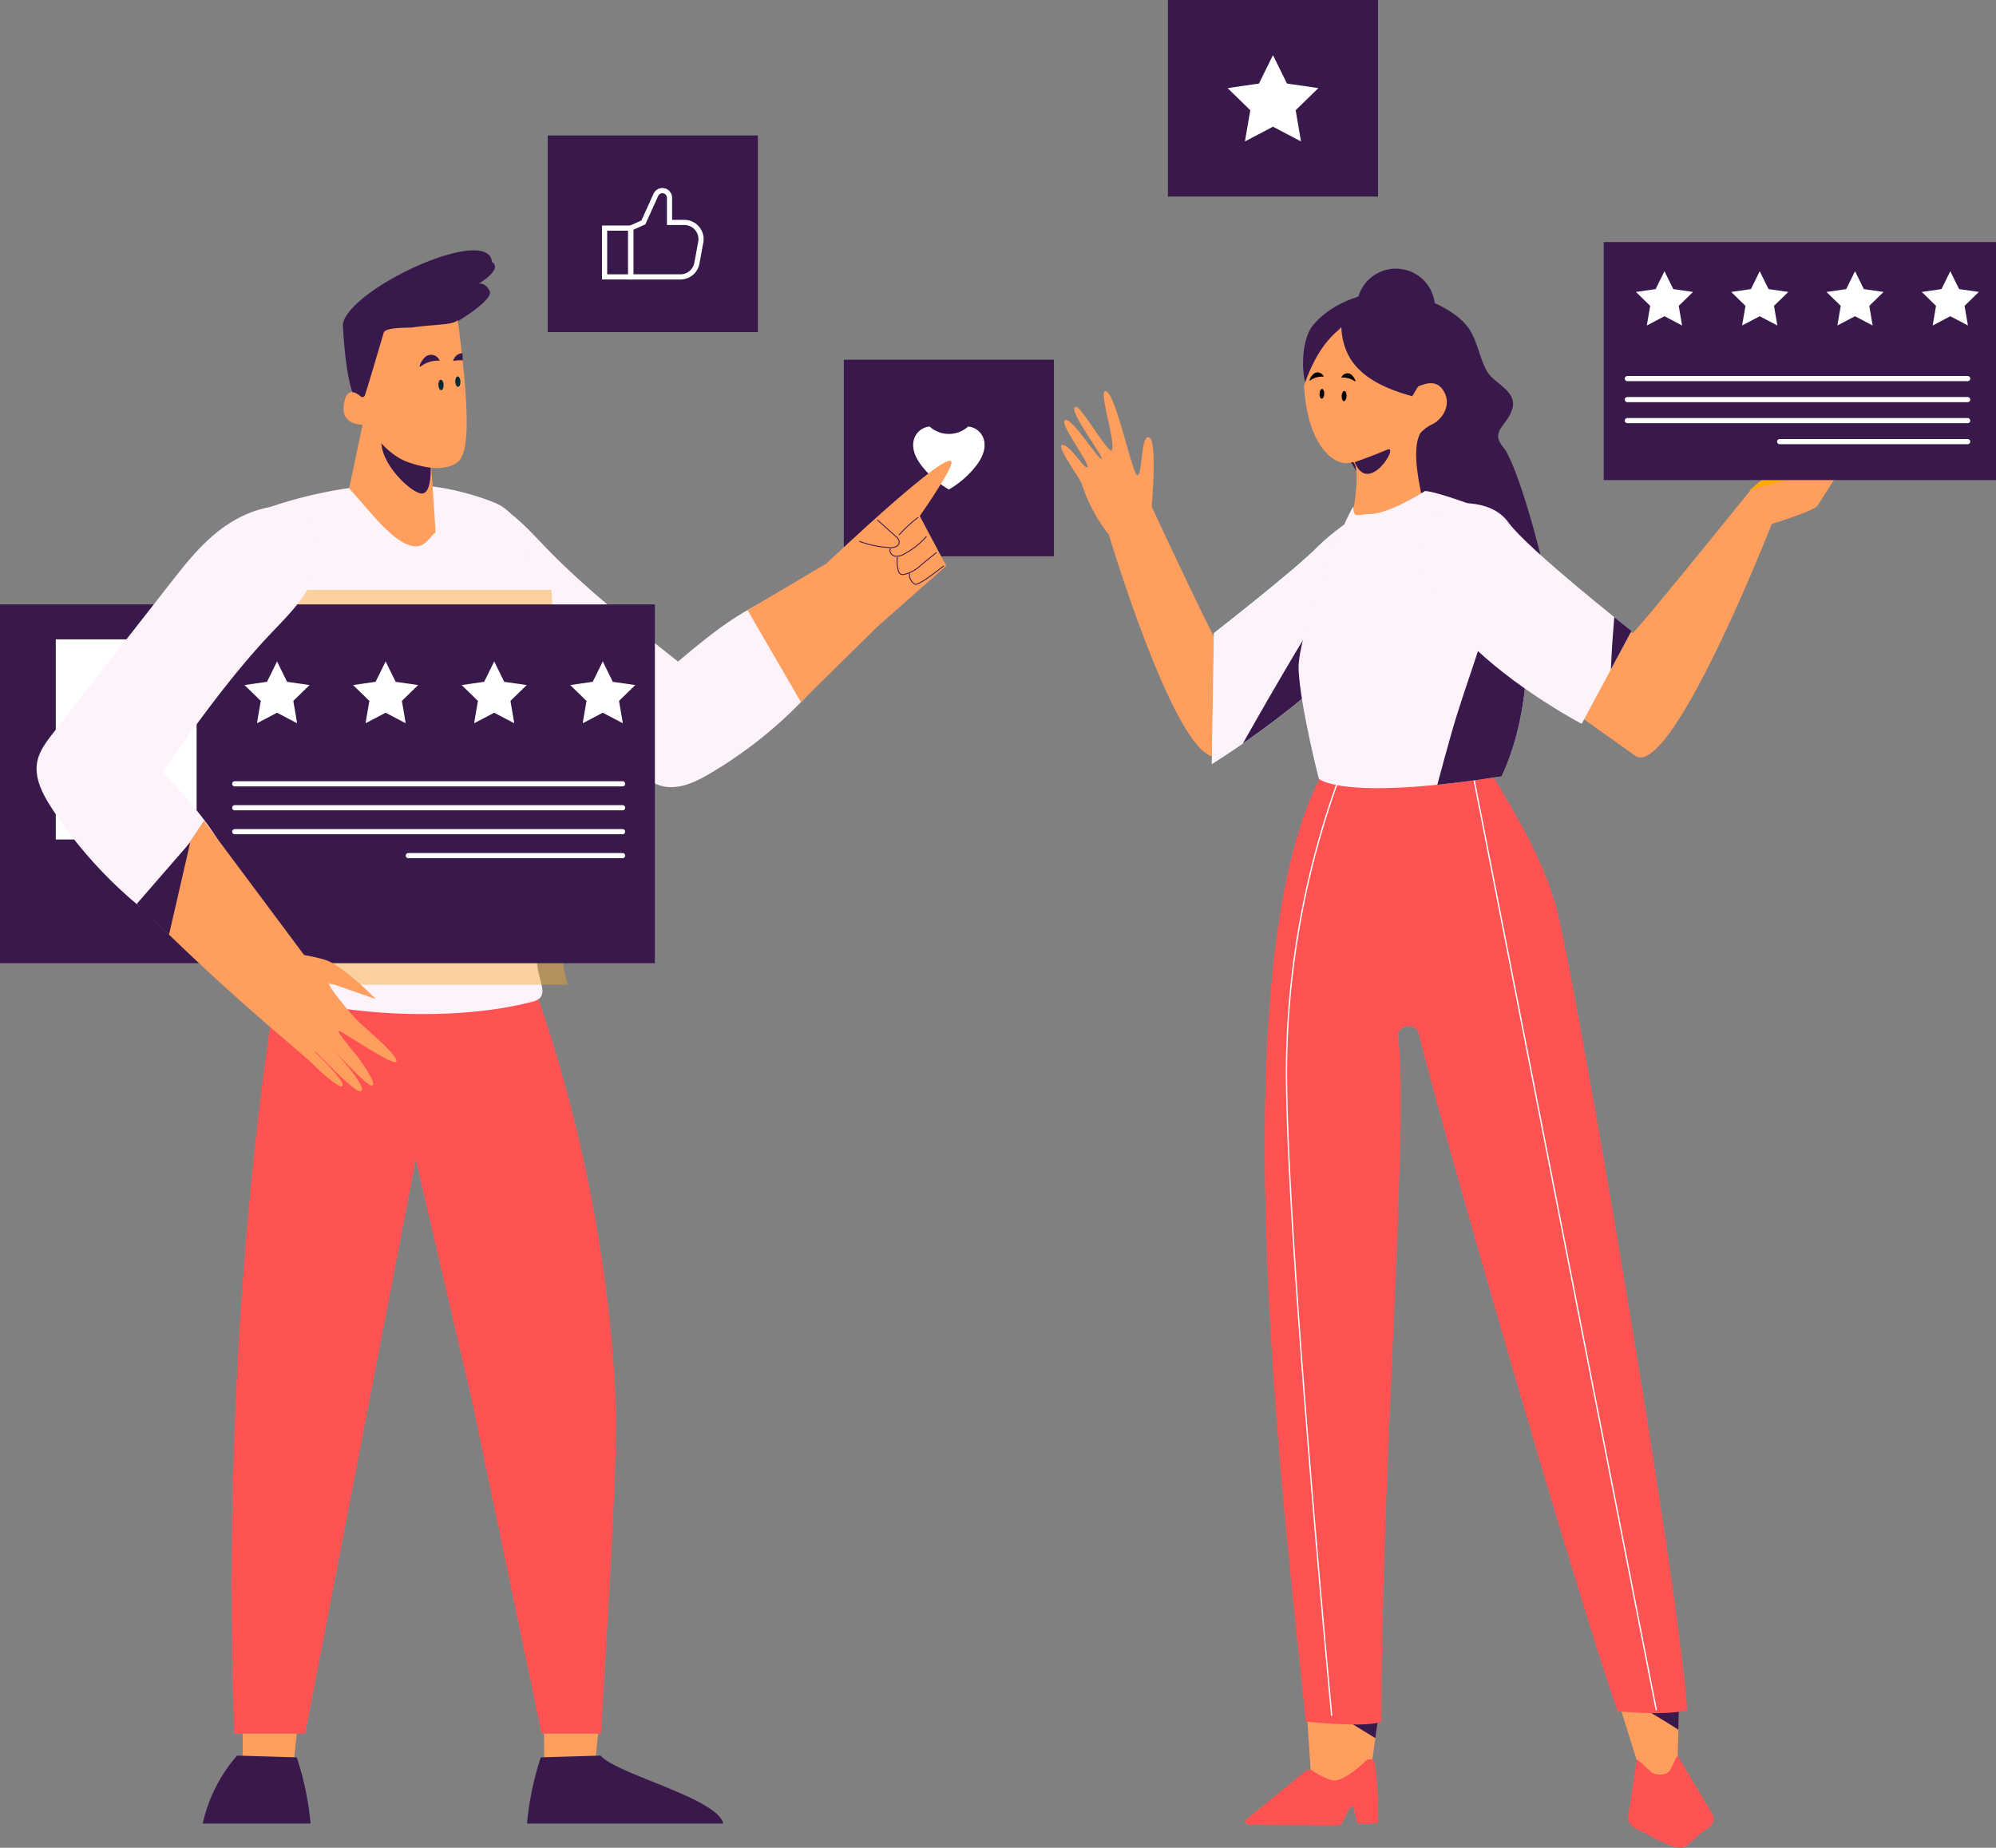 <svg xmlns="http://www.w3.org/2000/svg" width="449.143" height="415.859" viewBox="0 0 449.143 415.859"><rect x="0" y="0" width="449.143" height="415.859" fill="#808080" stroke="none"/><defs><style>.a{fill:#ff9e5d;}.b{fill:#80fff9;}.c{fill:#fef2fb;}.d{fill:#39194b;}.e{fill:#ff5353;}.f,.i,.k,.n{fill:none;stroke-miterlimit:10;}.f,.i,.k{stroke:#fff;}.f{stroke-width:0.294px;}.g{fill:#ffaa06;}.h{fill:#f5a42e;opacity:0.44;mix-blend-mode:multiply;isolation:isolate;}.i{stroke-linecap:round;}.i,.k{stroke-width:1.162px;}.j{fill:#fff;}.l{fill:#38194b;}.m{fill:#012a39;}.n{stroke:#39194b;stroke-width:0.201px;}</style></defs><g transform="translate(-2172.019 49.078)"><g transform="translate(2410.797 11.383)"><g transform="translate(0 27.569)"><g transform="translate(0 0)"><path class="a" d="M2331.983,38.228s15.717,52.612,24.629,49.912l-.452-26.224c-.323.526-14.541-29.989-14.541-29.989s1.335-14.622-.556-15.567c-1.853-.926-1.481,7.97-2.594,8.525s-5.189-20.014-7.413-18.9c-1.2.6,2.781,12.417,1.483,13.343-.675.482-6.722-9.623-7.784-9.821-2.965-.555,6.487,11.676,5.561,11.676s-7.228-10.378-8.341-8.525c-.687,1.146,5.744,9.637,5.19,10.378s-3.706-4.819-5.561-5,4.078,7.783,4.263,8.709A36.488,36.488,0,0,0,2331.983,38.228Z" transform="translate(-2321.247 -5.938)"/></g><path class="b" d="M2386.481,18.681s-15.032,9.34-20.161,14.574-23.4,19.476-23.4,19.476l-.486,29.491S2405.255,43.628,2386.481,18.681Z" transform="translate(-2308.531 1.709)"/><path class="c" d="M2386.481,18.681s-15.032,9.34-20.161,14.574-23.4,19.476-23.4,19.476l-.486,29.491S2405.255,43.628,2386.481,18.681Z" transform="translate(-2308.531 1.709)"/><path class="d" d="M2383.86,18.681s-1.538.955-3.787,2.421c-.1.272-.207.544-.333.818-5.845,12.569-14.476,24-21.529,35.917q-5.811,9.814-11.406,19.751C2362.62,66.6,2398.688,38.384,2383.86,18.681Z" transform="translate(-2305.91 1.709)"/></g><g transform="translate(54.434)"><path class="d" d="M2356.063,13.133c-1.12-2.221-1.379-10.113,1.379-13.561,4.733-5.917,15.706-9.837,24.734-6.159,0,0,7.6,2.41,10.563,7.042,1.877,2.933,2.41,7.042,4.077,9.637s6.671,4.261,5.559,8.154-5.187,5-2.039,8.709,8.9,25.083,9.458,29.531L2370.5,37.89" transform="translate(-2355.266 13.259)"/><path class="d" d="M2380.421-2.493a8.8,8.8,0,0,0-8.8-8.8,8.8,8.8,0,0,0-8.8,8.8,8.8,8.8,0,0,0,8.8,8.8A8.8,8.8,0,0,0,2380.421-2.493Z" transform="translate(-2350.731 11.292)"/><path class="a" d="M2379.654,12.5c.1.312,1.232-2.115,1.541-2.227,1.293-.467,4.184-1.811,5.816,1.426,1.649,3.272-.927,6.365-2.852,7.175a8.916,8.916,0,0,0-2.622,2c-2.419,4.706.771,14.708,1.112,18.532.752,8.447,7.605-.818,7.605-.818s-22.856,17.975-26.23,7.93c2.758-4.826,4.475-20.023,2.054-19.116-3.177,1.189-9.857-2.815-10.672-17.276,3.707-10.749,8.339-12.417,8.387-13.257C2364.117,4.381,2368.38,9.384,2379.654,12.5Z" transform="translate(-2355.183 16.19)"/><g transform="translate(1.482 23.374)"><path d="M2363.634,5.175c.6.419-.332-1.459-1.152-1.675a1.448,1.448,0,0,0-1.826.9A4.523,4.523,0,0,1,2363.634,5.175Z" transform="translate(-2353.515 -3.24)"/><path d="M2356.385,5.065c-.6.424.315-1.464,1.135-1.686a1.446,1.446,0,0,1,1.835.878A4.507,4.507,0,0,0,2356.385,5.065Z" transform="translate(-2356.193 -3.316)"/><path d="M2361.807,7.083c-.026.634-.3,1.138-.6,1.125s-.537-.536-.51-1.171.3-1.138.6-1.125S2361.833,6.448,2361.807,7.083Z" transform="translate(-2353.493 -1.758)"/><path d="M2358.647,6.744c-.024.606-.282,1.088-.576,1.075s-.511-.512-.486-1.118.282-1.086.576-1.075S2358.673,6.139,2358.647,6.744Z" transform="translate(-2355.358 -1.93)"/><path class="d" d="M2362.528,17.019s4.477-1.586,7.328-2.816S2365.65,24.709,2362.528,17.019Z" transform="translate(-2352.391 3.163)"/></g></g><g transform="translate(41.478 320.902)"><path class="a" d="M2372.514,190.174l-2.234,15.854s-3.579,10.513-6.9,6.444a32.754,32.754,0,0,0-6.617-6.221l-1.091-16.482Z" transform="translate(-2342.07 -188.957)"/><path class="a" d="M2399.31,189.261l4.933,15.814s3.755,3.293,5.111,3.207c2.466-.154,3.759-4.408,3.759-4.408l.4-14.612Z" transform="translate(-2315.881 -189.261)"/><path class="d" d="M2370.81,198.764l1.211-8.6-15.532-.374C2361.213,192.862,2366,195.838,2370.81,198.764Z" transform="translate(-2341.578 -188.945)"/><path class="d" d="M2413.019,197.178l.219-7.917h-13.462Q2406.5,193.051,2413.019,197.178Z" transform="translate(-2315.602 -189.261)"/><path class="e" d="M2360.763,201l-13.276,10.762c-.68.5-.195,1.354.776,1.362l19.6.16a1.147,1.147,0,0,0,1.052-.534l1.477-3.031c.427-.875,1.278-.946,1.2-.019l.723,2.927c-.038.461,4.646.334,4.688-.085a82.763,82.763,0,0,0-.751-13.479.977.977,0,0,0-.878-.678h0a1.329,1.329,0,0,0-1.094.3c-1.323,1.28-5.554,5.132-7.808,4.351a16.459,16.459,0,0,1-4.077-2A1.4,1.4,0,0,0,2360.763,201Z" transform="translate(-2347.17 -183.794)"/><path class="e" d="M2412.3,198.089l7.538,12.628c.807,1.227.359,2.693-1.1,3.559-2.357,1.4-4.283,4.2-5.767,4.243-2.681.075-6.847-2.747-9.274-3.807-1.631-.71-2.906-1.751-2.7-3.114l1.874-12.666c.022-.157.3-.214.435-.091l2.886,2.616c.948.858,3.513.742,4.151-.283.455-.733,1.522-3.1,1.522-3.1A.3.3,0,0,1,2412.3,198.089Z" transform="translate(-2314.884 -184.024)"/></g><g transform="translate(45.817 108.912)"><path class="e" d="M2398.2,56.831c6.087,10.761,14.078,22.257,17.575,35.938,4.056,15.866,27.254,150.675,29.168,179.536-5,1.2-12.5.426-15.656.25-10.052-28.8-40.426-134.294-44.735-152.439-.663-2.789-4.974-2.178-4.638.67,2.447,20.721-3.787,97.213-3.787,154.044-2.623,1.334-14.019.379-17.046,0-3.293-35.54-21.522-171.648,4.865-215.26C2376.009,57.907,2385.96,56.467,2398.2,56.831Z" transform="translate(-2349.881 -56.774)"/><path class="f" d="M2365.227,59.59a193.8,193.8,0,0,0-12.29,67.151c0,37.538,10.181,145.129,10.181,145.129" transform="translate(-2348.047 -55.085)"/><line class="f" x1="40.975" y1="209.234" transform="translate(47.138 6.296)"/></g><g transform="translate(53.427 50.036)"><path class="c" d="M2367.014,23.458c-1.184.947-12.785,28.467-12.366,36.821.421,8.418,4.555,24.47,4.555,24.47s5.116,5.117,41.141-.555c8.9-19.182,7.228-48.369-4.634-60.322,0,0-9.547-3.667-12.6-3.893,0,0-8.149,5.253-12.6,5.189C2368.484,25.141,2366.783,26.447,2367.014,23.458Z" transform="translate(-2354.637 -19.979)"/></g><g transform="translate(84.654 63.408)"><path class="d" d="M2387.445,35.733c-2.223,11.421-6.844,22.283-10.029,33.456q-1.69,5.931-3.262,11.893c4.165-.421,8.956-1.035,14.48-1.9,7.041-15.183,7.457-36.631,1.445-50.843Z" transform="translate(-2374.153 -28.336)"/></g><g transform="translate(81.368 43.72)"><g transform="translate(25.29)"><path class="a" d="M2441.165,29.761s-22.084,56.374-30.485,52.353l-22.776-16.2,10.051-20.252,11.807,8.68c.242.568,26.771-32.367,26.771-32.367s16.038-4.146,20.52-5.927a.258.258,0,0,1,.3.387l-5.983,9.343C2450.188,27.015,2441.165,29.761,2441.165,29.761Z" transform="translate(-2387.905 -16.032)"/></g><path class="c" d="M2377.627,21.975s9.46-1.9,13.737,4.05,27.72,24.429,27.72,24.429l-11.215,20.91S2355.289,43.789,2377.627,21.975Z" transform="translate(-2372.099 -12.638)"/><path class="d" d="M2399.315,37.722c-.314,3.938-.613,7.866-.754,11.765l4.643-8.656S2401.667,39.618,2399.315,37.722Z" transform="translate(-2356.221 -3.016)"/></g><path class="g" d="M2418.064,22.863s11.057-9.524,11.3-7.784c.186,1.3-2.408,5.375-2.408,5.375Z" transform="translate(-2263.148 26.989)"/></g><g transform="translate(2172.019 -49.078)"><g transform="translate(0 80.954)"><g transform="translate(0 28.035)"><g transform="translate(94.09 2.706)"><path class="c" d="M2230.915,26.639c-.569,5.682,1.549,11.353,4.716,15.892s7.327,8.13,11.441,11.668l32.292,27.77c1.923,1.654,3.931,3.354,6.325,3.965,3.664.936,7.439-.843,10.766-2.789a98.4,98.4,0,0,0,27.123-23.6c2.336-2.93,4.652-6.5,4.106-10.3a8.762,8.762,0,0,0-6.436-6.9c-3.1-.846-6.406-.206-9.466.861-8.365,2.92-15.511,8.872-22.469,14.714-9.881-7.813-20.883-16.441-29.71-25.611-3.962-4.114-7.884-8.616-13.051-10.641S2231.51,20.7,2230.915,26.639Z" transform="translate(-2230.822 -20.728)"/></g><g transform="translate(45.609)"><g transform="translate(0 110.68)"><g transform="translate(0 0)"><g transform="translate(43.594)"><path class="e" d="M2257.756,88.208c-30.434,3.645-29.987,22.608-29.987,22.608l17.065,73.239,15.6,74.663H2273.8c1.423-24.827,3.9-62.44,3.3-75.286C2274.59,129.455,2257.756,88.208,2257.756,88.208Z" transform="translate(-2227.768 -88.208)"/><path class="a" d="M2248.525,194.771c.005,2.157.017,4.253.042,6.268h11.489l.642-6.268Z" transform="translate(-2215.312 -24.261)"/><g transform="translate(29.381 175.437)"><path class="d" d="M2249.238,198.252l13.444-.4c3.747,4.245,26.309,9.588,27.616,15.3H2246.13A67.03,67.03,0,0,1,2249.238,198.252Z" transform="translate(-2246.13 -197.85)"/></g></g><g transform="translate(0 3.811)"><path class="e" d="M2249.854,108.3s13.537-9.445,15.123-17.71l-50.818,1.968s-12.35,70.409-8.984,164.731h15.964Z" transform="translate(-2198.081 -90.59)"/><path class="a" d="M2206.141,194.771c0,2.157.017,4.253.041,6.268h11.489l.641-6.268Z" transform="translate(-2197.152 -28.072)"/><g transform="translate(0 171.625)"><path class="d" d="M2221.692,198.252l-13.444-.4a35.017,35.017,0,0,0-7.725,15.3H2224.8A67.086,67.086,0,0,0,2221.692,198.252Z" transform="translate(-2200.523 -197.85)"/></g></g><path class="e" d="M2256.794,100.324c2.687-2.938,5.038-6.29,5.649-9.471l-51.358-2.645s-.417,6.012-.612,8.509A129.739,129.739,0,0,0,2256.794,100.324Z" transform="translate(-2194.552 -88.208)"/></g></g><path class="c" d="M2269.86,32.568a10.825,10.825,0,0,0-6.682-9.405,58.7,58.7,0,0,0-26.209-3.989,99.4,99.4,0,0,0-23.949,4.867,10.865,10.865,0,0,0-7.365,12.082,472.083,472.083,0,0,1,5.561,91.962c-.077,1.989-.262,4.851,1.637,5.443,17.476,5.452,42.392,6.349,59.022,1.92,4.125-1.1.875-4.9.888-9.172C2272.844,95.725,2271.432,62.8,2269.86,32.568Z" transform="translate(-2197.525 -19.037)"/><path class="h" d="M2278.19,117.364c.078-27.137-1.125-56.142-2.6-83.475h-69.362a433.159,433.159,0,0,1,4.957,85.283,12.735,12.735,0,0,0,.164,3.589H2279.3A22.5,22.5,0,0,1,2278.19,117.364Z" transform="translate(-2197.097 -10.124)"/></g><g transform="translate(0 27.038)"><rect class="d" width="147.362" height="80.745"/><g transform="translate(52.817 40.373)"><line class="i" x2="87.279"/><line class="i" x2="87.279" transform="translate(0 5.388)"/><line class="i" x2="87.279" transform="translate(0 10.777)"/><line class="i" x2="48.214" transform="translate(39.065 16.165)"/></g><g transform="translate(55.023 12.835)"><path class="j" d="M2259.531,43.956l2.261,4.582,5.056.735-3.658,3.567.863,5.036-4.522-2.378-4.523,2.378.864-5.036-3.659-3.567,5.057-.735Z" transform="translate(-2178.919 -43.956)"/><path class="j" d="M2244.262,43.956l2.262,4.582,5.056.735-3.659,3.567.864,5.036-4.523-2.378-4.523,2.378.864-5.036-3.659-3.567,5.056-.735Z" transform="translate(-2188.081 -43.956)"/><path class="j" d="M2228.994,43.956l2.261,4.582,5.057.735-3.659,3.567.864,5.036-4.522-2.378-4.523,2.378.864-5.036-3.659-3.567,5.056-.735Z" transform="translate(-2197.244 -43.956)"/><path class="j" d="M2213.724,43.956l2.261,4.582,5.056.735-3.659,3.567.863,5.036-4.522-2.378-4.523,2.378.864-5.036-3.659-3.567,5.057-.735Z" transform="translate(-2206.406 -43.956)"/></g><rect class="j" width="31.687" height="45.037" transform="translate(12.553 7.867)"/></g><g transform="translate(8.234 4.85)"><path class="c" d="M2234.015,22.094c-5.7-.3-11.268,2.075-15.656,5.45s-7.779,7.7-11.122,11.972L2181,73.065c-1.563,2-3.166,4.083-3.666,6.5-.765,3.7,1.188,7.389,3.288,10.623a98.384,98.384,0,0,0,24.835,25.993c3.035,2.2,8.574,6.436,12.351,5.712,3.4-.65,7.484-6.4,8.185-9.541s-3.554-5.708-4.764-8.714c-3.306-8.221-9.584-15.081-15.745-21.758,7.346-10.234,15.45-21.625,24.2-30.872,3.925-4.147,8.239-8.276,10.021-13.53S2239.972,22.411,2234.015,22.094Z" transform="translate(-2177.166 -22.068)"/></g></g><g transform="translate(189.876 0)"><rect class="d" width="47.279" height="44.244"/><path class="j" d="M2316.4,14.079a4.044,4.044,0,0,0-3.584-3.159,6.493,6.493,0,0,1-8.677,0,4.053,4.053,0,0,0-3.593,3.159c-.481,2.157.706,4.331,2,5.92a21.246,21.246,0,0,0,5.791,5.008.536.536,0,0,0,.138.085l.137-.085a21.381,21.381,0,0,0,5.8-5.008C2315.7,18.41,2316.883,16.236,2316.4,14.079Z" transform="translate(-2284.833 4.122)"/></g></g><g transform="translate(360.873 54.475)"><g transform="translate(0 0)"><rect class="d" width="88.271" height="53.572"/><g transform="translate(5.314 30.729)"><line class="i" x2="76.581" transform="translate(0 0)"/><line class="i" x2="76.581" transform="translate(0 4.728)"/><line class="i" x2="76.581" transform="translate(0 9.456)"/><line class="i" x2="42.304" transform="translate(34.277 14.184)"/></g><g transform="translate(7.25 6.566)"><path class="j" d="M2448.7-10.929l1.984,4.02,4.436.645-3.21,3.129.758,4.419L2448.7-.8l-3.968,2.086.758-4.419-3.21-3.129,4.437-.645Z" transform="translate(-2377.965 10.929)"/><path class="j" d="M2435.3-10.929l1.984,4.02,4.437.645-3.21,3.129.758,4.419L2435.3-.8l-3.969,2.086.758-4.419-3.21-3.129,4.437-.645Z" transform="translate(-2386.004 10.929)"/><path class="j" d="M2421.9-10.929l1.984,4.02,4.437.645-3.21,3.129.758,4.419L2421.9-.8l-3.968,2.086.758-4.419-3.21-3.129,4.437-.645Z" transform="translate(-2394.044 10.929)"/><path class="j" d="M2408.5-10.929l1.984,4.02,4.436.645-3.21,3.129.758,4.419L2408.5-.8l-3.968,2.086.758-4.419-3.21-3.129,4.436-.645Z" transform="translate(-2402.083 10.929)"/></g></g></g><g transform="translate(123.258 30.487)"><rect class="d" width="47.279" height="44.243"/><g transform="translate(12.789 12.413)"><path class="k" d="M2263.564-15.108l2.808-6.212a1.61,1.61,0,0,1,1.466-.947h0a1.61,1.61,0,0,1,1.61,1.61v5.549h3.328a3.763,3.763,0,0,1,3.7,4.443l-.871,4.733a3.763,3.763,0,0,1-3.7,3.082h-11.183V-13.833Z" transform="translate(-2254.837 22.267)"/><rect class="k" width="5.884" height="10.983" transform="translate(0 8.434)"/></g></g><g transform="translate(262.806)"><rect class="d" width="47.279" height="44.243"/><path class="j" d="M2354.868-41.323l3.156,6.394,7.057,1.025-5.106,4.977,1.205,7.028-6.312-3.318-6.312,3.318,1.206-7.028-5.106-4.977,7.056-1.025Z" transform="translate(-2331.229 53.732)"/></g></g><g transform="translate(2249.163 7.27)"><g transform="translate(1.427 37.043)"><path class="a" d="M2224.6,9.288l-3.48,16.516,6.351,7.216c9.882,10.663,11.256,3.608,13.107,2.712l-1.272-19.374-9.209-3.675Z" transform="translate(-2221.123 -9.288)"/><path class="l" d="M2227.385,11.41l9.208,5.09s.99,8.909-1.7,9.193c-2.248.235-9.989-6.973-9.191-12.445" transform="translate(-2218.407 -8.015)"/></g><path class="l" d="M2225.607,25.4s-1.239-6.847.319-4.931l4.131-15.364a33.7,33.7,0,0,0,5.12,4.719c2.53,1.75,8.458.768,10.023.08s.918-7.836.918-7.836,8.169-4.815,7.13-6.842-2.471-1.573-2.471-1.573,5.594-3.258,3.01-4.895c-.675-8.578-32.2,5.928-33.557,14.023,0,0,.682,15.482,3.377,17.235" transform="translate(-2220.231 13.862)"/><path class="a" d="M2246.027-4.058c3.086,23.193,2.227,30.082.057,31.88-3.123,2.587-8.786,1.024-11.543-.024-4.522-1.72-7.715-6.522-8.709-7.949-.489-.7-6.192.472-5.422-4.949.568-4,2.693-2.719,3.773-1.77a.588.588,0,0,0,.944-.254c.8-2.363,3.4-11.281,4.253-14.137.373-1.238,5.8-1.046,6.336-1.125,4.684-.682,8.893-.554,10.1-1.5Z" transform="translate(-2220.167 19.746)"/><g transform="translate(17.292 23.151)"><path class="m" d="M2234.844,5.48c.029.648-.21,1.184-.533,1.2s-.61-.5-.638-1.146.211-1.184.534-1.2S2234.817,4.833,2234.844,5.48Z" transform="translate(-2229.458 1.631)"/><path class="m" d="M2237.212,5.018c.029.646-.211,1.182-.534,1.2s-.608-.5-.637-1.146.211-1.184.535-1.2S2237.184,4.37,2237.212,5.018Z" transform="translate(-2228.037 1.353)"/><path class="l" d="M2231.314,3.407c-.841.63.4-2.109,1.567-2.459a2.073,2.073,0,0,1,2.661,1.192A6.472,6.472,0,0,0,2231.314,3.407Z" transform="translate(-2231.038 -0.466)"/><path class="l" d="M2237.892,2.217a6.493,6.493,0,0,0-2.136.152,2.148,2.148,0,0,1,2.086-1.763" transform="translate(-2228.207 -0.606)"/></g></g><path class="a" d="M2192.265,86.444c20.229,20.209,36.159,32.656,38.347,35,1.251,1.342,5.457,5,6.159,4.695,1.6-.7-6.69-8.146-6.145-7.959s9.125,9.6,10.436,9.064c1.971-.8-7.791-11.125-7.947-11.308-2.361-2.747,8.94,10.233,10.431,10s-3.239-6.5-3.4-6.722c0,0-4.38-5.131-4.059-5.519s12.74,8.365,12.981,6.82-7.04-7.437-8.805-9.217-7.615-8.906-6.183-8.426l10.351,3.611s-7.326-7.5-11.333-8.794a36.349,36.349,0,0,0-4.784-1.091L2205.77,66.368" transform="translate(12.149 69.278)"/><g transform="translate(2340.235 54.613)"><path class="a" d="M2306.279,53.149l15.575-13.767L2315.9,28.169s7.026-10.013,7.135-11.981c.235-4.288-28.16,22.689-28.16,22.689l-17.727,10.468,12,20.683Z" transform="translate(-2277.148 -15.725)"/><g transform="translate(25.171 12.738)"><path class="n" d="M2296.894,24.045l4.135,3.682a1.933,1.933,0,0,1,.808,1.248,1.278,1.278,0,0,1-.845,1.138,3.367,3.367,0,0,1-1.485.154,22.706,22.706,0,0,1-6.627-1.389" transform="translate(-2292.879 -23.471)"/><path class="n" d="M2302.755,23.686a29.925,29.925,0,0,0-4.31,3.978" transform="translate(-2289.54 -23.686)"/><path class="n" d="M2297.3,29.079c-.4.654.2,1.55.947,1.725a3.243,3.243,0,0,0,2.184-.509,17.405,17.405,0,0,0,4.945-3.928" transform="translate(-2290.3 -22.077)"/><path class="n" d="M2298.255,29.668a7.5,7.5,0,0,0,.171,2.954,1.359,1.359,0,0,0,.467.822,1.253,1.253,0,0,0,.893.123,8.018,8.018,0,0,0,3.678-2.031q1.788-1.454,3.577-2.907" transform="translate(-2289.698 -20.719)"/><path class="n" d="M2299.933,32.161a2.525,2.525,0,0,0,1.173,2.459c.824.5,5.779-3.543,6.557-4.109" transform="translate(-2288.659 -19.59)"/></g></g><path class="d" d="M2203.292,69.4l-4.77,20.773-7.282-6.9Z" transform="translate(11.534 71.097)"/></g></svg>